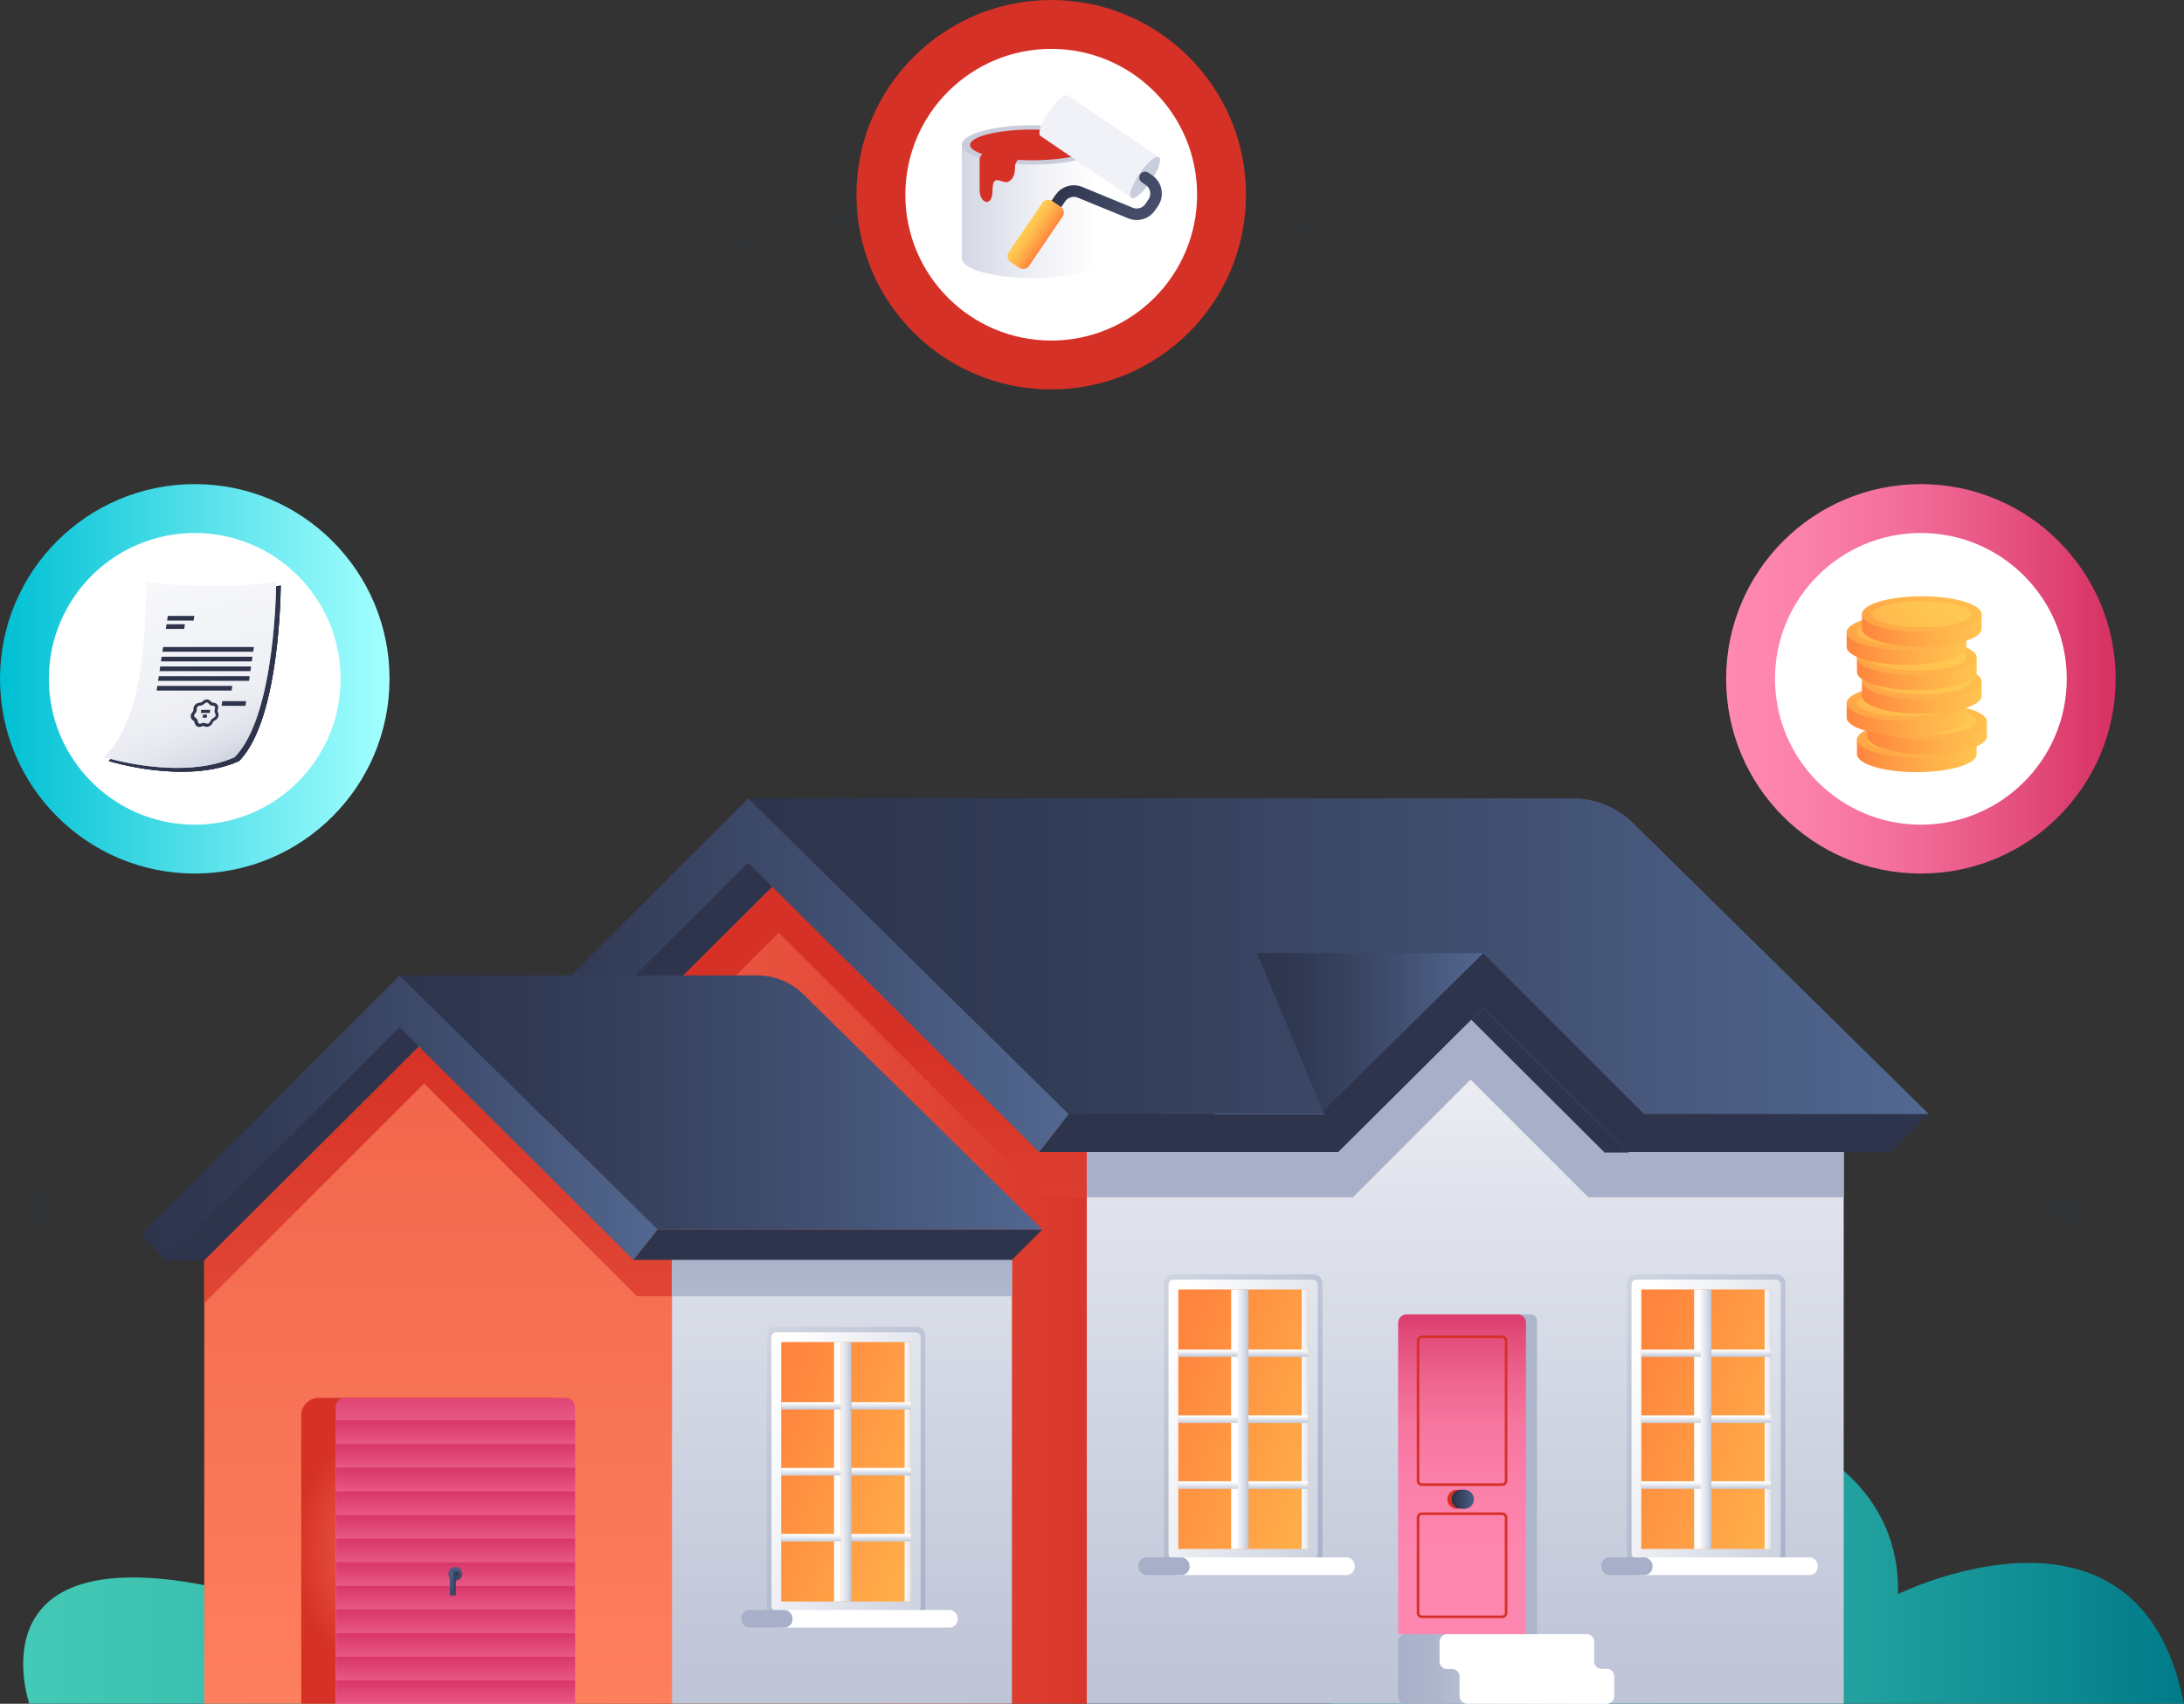 <?xml version="1.0" encoding="UTF-8"?> <svg xmlns="http://www.w3.org/2000/svg" xmlns:xlink="http://www.w3.org/1999/xlink" id="Calque_2" viewBox="0 0 448.55 350"><rect x="0" y="0" width="448.55" height="350" fill="#333333" stroke="none"/><defs><style>.cls-1{fill:url(#Dégradé_sans_nom_47-6);}.cls-2{fill:url(#Dégradé_sans_nom_110-9);}.cls-3{fill:url(#Dégradé_sans_nom_112-2);}.cls-4{fill:url(#Dégradé_sans_nom_47-9);}.cls-5{fill:url(#Dégradé_sans_nom_76-19);}.cls-6{fill:url(#Dégradé_sans_nom_47-8);}.cls-7{fill:#fff;}.cls-8{fill:url(#Dégradé_sans_nom_47-2);}.cls-9{fill:url(#Dégradé_sans_nom_2-2);}.cls-10{stroke:url(#Dégradé_sans_nom_84);stroke-linecap:round;stroke-width:2.38px;}.cls-10,.cls-11{fill:none;stroke-miterlimit:10;}.cls-12{fill:url(#Dégradé_sans_nom_77-13);}.cls-13{fill:url(#Dégradé_sans_nom_110-19);}.cls-14{fill:url(#Dégradé_sans_nom_76-20);}.cls-15{fill:url(#Dégradé_sans_nom_76-11);}.cls-16{fill:url(#Dégradé_sans_nom_2);}.cls-17{fill:url(#Dégradé_sans_nom_83-4);}.cls-18{fill:url(#Dégradé_sans_nom_110-20);}.cls-19{fill:url(#Dégradé_sans_nom_86);}.cls-20{fill:url(#Dégradé_sans_nom_112-3);}.cls-21{fill:url(#Dégradé_sans_nom_76-23);}.cls-22{fill:url(#Dégradé_sans_nom_76-17);}.cls-23{fill:url(#Dégradé_sans_nom_68-2);}.cls-24{fill:url(#Dégradé_sans_nom_76-26);}.cls-25{fill:url(#Dégradé_sans_nom_110-4);}.cls-26{fill:url(#Dégradé_sans_nom_76-3);}.cls-27{fill:url(#Dégradé_sans_nom_76-5);}.cls-28{fill:url(#Dégradé_sans_nom_76-6);}.cls-29{fill:url(#Dégradé_sans_nom_110-15);}.cls-30{fill:url(#Dégradé_sans_nom_77-11);}.cls-31{fill:url(#Dégradé_sans_nom_83);}.cls-32{fill:url(#Dégradé_sans_nom_112-10);}.cls-33{fill:url(#Dégradé_sans_nom_83-2);}.cls-34{fill:url(#Dégradé_sans_nom_47-10);}.cls-35{fill:#e4e7ef;}.cls-36{fill:url(#Dégradé_sans_nom_111-2);}.cls-37{fill:url(#Dégradé_sans_nom_111-3);}.cls-38{fill:url(#Dégradé_sans_nom_17-2);}.cls-39{fill:url(#Dégradé_sans_nom_110-17);}.cls-40{fill:url(#Dégradé_sans_nom_110-2);}.cls-41{fill:url(#Dégradé_sans_nom_68);}.cls-42{fill:url(#Dégradé_sans_nom_76-4);}.cls-43{fill:url(#Dégradé_sans_nom_15);}.cls-44{fill:url(#Dégradé_sans_nom_76-22);}.cls-45{fill:url(#Dégradé_sans_nom_77-7);}.cls-46{fill:url(#Dégradé_sans_nom_76);}.cls-47{fill:url(#Dégradé_sans_nom_76-12);}.cls-48{fill:url(#Dégradé_sans_nom_110-21);}.cls-49{fill:url(#Dégradé_sans_nom_110-16);}.cls-50{fill:url(#Dégradé_sans_nom_110-6);}.cls-51{fill:url(#Dégradé_sans_nom_76-7);}.cls-52{fill:url(#Dégradé_sans_nom_81);}.cls-53{fill:url(#Dégradé_sans_nom_112-9);}.cls-54{fill:url(#Dégradé_sans_nom_110-14);}.cls-55{fill:url(#Dégradé_sans_nom_112-8);}.cls-56{fill:url(#Dégradé_sans_nom_17);}.cls-57{fill:url(#Dégradé_sans_nom_76-21);}.cls-58{fill:url(#Dégradé_sans_nom_112);}.cls-59{fill:url(#Dégradé_sans_nom_110-23);}.cls-60{fill:url(#Dégradé_sans_nom_77-6);}.cls-61{fill:url(#Dégradé_sans_nom_89);}.cls-62{fill:#f0f2f8;}.cls-63{fill:url(#Dégradé_sans_nom_110-3);}.cls-64{fill:url(#Dégradé_sans_nom_77-8);}.cls-65{fill:url(#Dégradé_sans_nom_112-5);}.cls-66{fill:url(#Dégradé_sans_nom_112-6);}.cls-67{fill:url(#Dégradé_sans_nom_110-5);}.cls-68{fill:url(#Dégradé_sans_nom_111);}.cls-69{fill:url(#Dégradé_sans_nom_110-18);}.cls-11{stroke:#2d344c;stroke-width:2.36px;}.cls-70{fill:url(#Dégradé_sans_nom_47-4);}.cls-71{fill:url(#Dégradé_sans_nom_110-8);}.cls-72{fill:url(#Dégradé_sans_nom_76-8);}.cls-73{fill:url(#Dégradé_sans_nom_110-13);}.cls-74{fill:url(#Dégradé_sans_nom_76-14);}.cls-75{fill:url(#Dégradé_sans_nom_77-3);}.cls-76{fill:url(#Dégradé_sans_nom_47-3);}.cls-77{fill:url(#Dégradé_sans_nom_17-3);}.cls-78{fill:url(#Dégradé_sans_nom_77-10);}.cls-79{fill:url(#Dégradé_sans_nom_7);}.cls-80{fill:url(#Dégradé_sans_nom_77-12);}.cls-81{fill:url(#Dégradé_sans_nom_77-14);}.cls-82{fill:url(#Dégradé_sans_nom_76-25);}.cls-83{fill:url(#Dégradé_sans_nom_88);}.cls-84{fill:url(#Dégradé_sans_nom_110-10);}.cls-85{fill:url(#Dégradé_sans_nom_76-9);}.cls-86{fill:url(#Dégradé_sans_nom_110-22);}.cls-87{fill:url(#Dégradé_sans_nom_47);}.cls-88{fill:url(#Dégradé_sans_nom_110-11);}.cls-89{opacity:.1;}.cls-90{fill:url(#Dégradé_sans_nom_77-2);}.cls-91{fill:url(#Dégradé_sans_nom_76-16);}.cls-92{fill:url(#Dégradé_sans_nom_77-9);}.cls-93{fill:url(#Dégradé_sans_nom_76-13);}.cls-94{fill:url(#Dégradé_sans_nom_47-12);}.cls-95{fill:url(#Dégradé_sans_nom_76-24);}.cls-96{fill:url(#Dégradé_sans_nom_76-15);}.cls-97{fill:#2d344c;}.cls-98{fill:url(#Dégradé_sans_nom_76-18);}.cls-99{fill:url(#Dégradé_sans_nom_77-4);}.cls-100{fill:url(#Dégradé_sans_nom_76-10);}.cls-101{fill:url(#Dégradé_sans_nom_110-24);}.cls-102{fill:url(#Dégradé_sans_nom_87);}.cls-103{fill:url(#Dégradé_sans_nom_47-5);}.cls-104{fill:url(#Dégradé_sans_nom_47-11);}.cls-105{fill:url(#Dégradé_sans_nom_112-4);}.cls-106{fill:url(#Dégradé_sans_nom_77);}.cls-107{fill:url(#Dégradé_sans_nom_110-12);}.cls-108{fill:url(#Dégradé_sans_nom_76-2);}.cls-109{fill:url(#Dégradé_sans_nom_76-27);}.cls-110{fill:url(#Dégradé_sans_nom_83-3);}.cls-111{fill:#c8ccdb;}.cls-112{fill:url(#Dégradé_sans_nom_110);}.cls-113{fill:url(#Dégradé_sans_nom_35);}.cls-114{fill:url(#Dégradé_sans_nom_110-7);}.cls-115{fill:url(#Dégradé_sans_nom_77-5);}.cls-116{fill:url(#Dégradé_sans_nom_112-7);}.cls-117{fill:url(#Dégradé_sans_nom_47-7);}.cls-118{fill:url(#Dégradé_sans_nom_110-25);}.cls-119{fill:url(#Dégradé_sans_nom_68-3);}</style><linearGradient id="Dégradé_sans_nom_2" x1="272.06" y1="437.59" x2="448.55" y2="437.59" gradientTransform="translate(0 -116.28)" gradientUnits="userSpaceOnUse"><stop offset="0" stop-color="#43c9b5"></stop><stop offset=".19" stop-color="#3dc2b1"></stop><stop offset=".48" stop-color="#2caea6"></stop><stop offset=".82" stop-color="#118e94"></stop><stop offset="1" stop-color="#007a88"></stop></linearGradient><linearGradient id="Dégradé_sans_nom_2-2" x1="4.76" x2="181.24" xlink:href="#Dégradé_sans_nom_2"></linearGradient><linearGradient id="Dégradé_sans_nom_17" x1="28.49" y1="379.42" x2="236.93" y2="379.42" gradientTransform="translate(0 -116.28)" gradientUnits="userSpaceOnUse"><stop offset="0" stop-color="#ff8260"></stop><stop offset=".38" stop-color="#f1664c"></stop><stop offset="1" stop-color="#d63126"></stop></linearGradient><linearGradient id="Dégradé_sans_nom_77" x1="300.93" y1="584.07" x2="300.93" y2="290" gradientTransform="translate(0 -116.28)" gradientUnits="userSpaceOnUse"><stop offset="0" stop-color="#a7b0c8"></stop><stop offset=".18" stop-color="#aeb6cc"></stop><stop offset=".44" stop-color="#c1c7d8"></stop><stop offset=".75" stop-color="#e0e3ec"></stop><stop offset="1" stop-color="#fff"></stop></linearGradient><linearGradient id="Dégradé_sans_nom_77-2" x1="287.15" y1="459.11" x2="331.49" y2="459.11" xlink:href="#Dégradé_sans_nom_77"></linearGradient><linearGradient id="Dégradé_sans_nom_77-3" x1="333.64" y1="419.12" x2="227.09" y2="419.12" xlink:href="#Dégradé_sans_nom_77"></linearGradient><linearGradient id="Dégradé_sans_nom_7" x1="300.28" y1="486.07" x2="300.28" y2="342.04" gradientTransform="translate(0 -116.28)" gradientUnits="userSpaceOnUse"><stop offset="0" stop-color="#ff89b2"></stop><stop offset=".33" stop-color="#fe87b0"></stop><stop offset=".45" stop-color="#fb80aa"></stop><stop offset=".54" stop-color="#f5759f"></stop><stop offset=".6" stop-color="#ee6490"></stop><stop offset=".66" stop-color="#e34e7c"></stop><stop offset=".71" stop-color="#d73364"></stop><stop offset=".72" stop-color="#d63162"></stop></linearGradient><linearGradient id="Dégradé_sans_nom_17-2" x1="163.5" y1="546.42" x2="163.5" y2="330.73" xlink:href="#Dégradé_sans_nom_17"></linearGradient><linearGradient id="Dégradé_sans_nom_77-4" x1="300.93" y1="366.13" x2="300.93" y2="442.14" xlink:href="#Dégradé_sans_nom_77"></linearGradient><linearGradient id="Dégradé_sans_nom_112" x1="87.58" y1="316.66" x2="219.5" y2="316.66" gradientTransform="translate(0 -116.28)" gradientUnits="userSpaceOnUse"><stop offset="0" stop-color="#2d344c"></stop><stop offset=".22" stop-color="#313a54"></stop><stop offset=".55" stop-color="#3d4a6a"></stop><stop offset=".96" stop-color="#50658d"></stop><stop offset="1" stop-color="#526891"></stop></linearGradient><linearGradient id="Dégradé_sans_nom_112-2" x1="153.69" y1="312.71" x2="396.15" y2="312.71" xlink:href="#Dégradé_sans_nom_112"></linearGradient><linearGradient id="Dégradé_sans_nom_77-5" x1="304.33" y1="366.84" x2="304.33" y2="444.09" xlink:href="#Dégradé_sans_nom_77"></linearGradient><linearGradient id="Dégradé_sans_nom_112-3" x1="258.17" y1="328.31" x2="304.61" y2="328.31" xlink:href="#Dégradé_sans_nom_112"></linearGradient><linearGradient id="Dégradé_sans_nom_77-6" x1="303.42" y1="584.07" x2="303.42" y2="290" xlink:href="#Dégradé_sans_nom_77"></linearGradient><linearGradient id="Dégradé_sans_nom_15" x1="89.98" y1="481.88" x2="89.98" y2="106.76" gradientTransform="translate(0 -116.28)" gradientUnits="userSpaceOnUse"><stop offset="0" stop-color="#ff8260"></stop><stop offset=".39" stop-color="#f1664c"></stop><stop offset=".45" stop-color="#ee6148"></stop><stop offset="1" stop-color="#d63126"></stop></linearGradient><linearGradient id="Dégradé_sans_nom_77-7" x1="172.92" y1="584.07" x2="172.92" y2="290" xlink:href="#Dégradé_sans_nom_77"></linearGradient><linearGradient id="Dégradé_sans_nom_17-3" x1="89.98" y1="546.42" x2="89.98" y2="330.73" xlink:href="#Dégradé_sans_nom_17"></linearGradient><linearGradient id="Dégradé_sans_nom_77-8" x1="172.92" y1="366.13" x2="172.92" y2="442.14" xlink:href="#Dégradé_sans_nom_77"></linearGradient><linearGradient id="Dégradé_sans_nom_112-4" x1="28.91" y1="345.92" x2="135.02" y2="345.92" xlink:href="#Dégradé_sans_nom_112"></linearGradient><linearGradient id="Dégradé_sans_nom_112-5" x1="82.09" y1="342.75" x2="214.07" y2="342.75" xlink:href="#Dégradé_sans_nom_112"></linearGradient><linearGradient id="Dégradé_sans_nom_77-9" x1="1963.26" y1="449.06" x2="2052.23" y2="358.83" gradientTransform="translate(2167.04 -116.28) rotate(-180) scale(1 -1)" xlink:href="#Dégradé_sans_nom_77"></linearGradient><linearGradient id="Dégradé_sans_nom_76" x1="1928.9" y1="441.29" x2="2011.41" y2="412.23" gradientTransform="translate(2167.03 -116.28) rotate(-180) scale(1 -1)" gradientUnits="userSpaceOnUse"><stop offset="0" stop-color="#a7b0c8"></stop><stop offset=".2" stop-color="#b3bbcf"></stop><stop offset=".57" stop-color="#d2d7e3"></stop><stop offset="1" stop-color="#fff"></stop></linearGradient><linearGradient id="Dégradé_sans_nom_110" x1="1935.09" y1="439.11" x2="2009.67" y2="412.85" gradientTransform="translate(2167.03 -116.28) rotate(-180) scale(1 -1)" gradientUnits="userSpaceOnUse"><stop offset="0" stop-color="#ffcc52"></stop><stop offset=".21" stop-color="#ffc550"></stop><stop offset=".51" stop-color="#ffb14a"></stop><stop offset=".87" stop-color="#ff9141"></stop><stop offset="1" stop-color="#ff843d"></stop></linearGradient><linearGradient id="Dégradé_sans_nom_68" x1="1991.49" y1="418.63" x2="1995.6" y2="418.63" gradientTransform="translate(2167.03 -116.28) rotate(-180) scale(1 -1)" gradientUnits="userSpaceOnUse"><stop offset="0" stop-color="#a7b0c8"></stop><stop offset=".08" stop-color="#b3bbd0"></stop><stop offset=".34" stop-color="#d4d9e4"></stop><stop offset=".58" stop-color="#eceef3"></stop><stop offset=".81" stop-color="#fafbfc"></stop><stop offset="1" stop-color="#fff"></stop></linearGradient><linearGradient id="Dégradé_sans_nom_76-2" x1="1975.83" y1="418.63" x2="1981.49" y2="418.63" gradientTransform="translate(2167.04 -116.28) rotate(-180) scale(1 -1)" xlink:href="#Dégradé_sans_nom_76"></linearGradient><linearGradient id="Dégradé_sans_nom_76-3" x1="1975" y1="418.63" x2="1987.45" y2="418.63" gradientTransform="translate(2167.04 -116.28) rotate(-180) scale(1 -1)" xlink:href="#Dégradé_sans_nom_76"></linearGradient><linearGradient id="Dégradé_sans_nom_76-4" x1="1986.06" y1="420.25" x2="1986.06" y2="418.01" gradientTransform="translate(2167.04 -116.28) rotate(-180) scale(1 -1)" xlink:href="#Dégradé_sans_nom_76"></linearGradient><linearGradient id="Dégradé_sans_nom_76-5" x1="1986.06" y1="406.78" x2="1986.06" y2="404.39" gradientTransform="translate(2167.04 -116.28) rotate(-180) scale(1 -1)" xlink:href="#Dégradé_sans_nom_76"></linearGradient><linearGradient id="Dégradé_sans_nom_76-6" x1="2000.46" y1="420.65" x2="2000.46" y2="418.01" xlink:href="#Dégradé_sans_nom_76"></linearGradient><linearGradient id="Dégradé_sans_nom_76-7" x1="2000.46" y1="406.67" x2="2000.46" y2="404.51" xlink:href="#Dégradé_sans_nom_76"></linearGradient><linearGradient id="Dégradé_sans_nom_76-8" x1="1986.06" y1="433.8" x2="1986.06" y2="431.55" gradientTransform="translate(2167.04 -116.28) rotate(-180) scale(1 -1)" xlink:href="#Dégradé_sans_nom_76"></linearGradient><linearGradient id="Dégradé_sans_nom_76-9" x1="2000.46" y1="434.19" x2="2000.46" y2="431.55" xlink:href="#Dégradé_sans_nom_76"></linearGradient><linearGradient id="Dégradé_sans_nom_77-10" x1="157.5" y1="444.63" x2="157.5" y2="434.75" xlink:href="#Dégradé_sans_nom_77"></linearGradient><radialGradient id="Dégradé_sans_nom_83" cx="89.98" cy="434.85" fx="89.98" fy="434.85" r="29.8" gradientTransform="translate(0 -116.28)" gradientUnits="userSpaceOnUse"><stop offset="0" stop-color="#ff8260"></stop><stop offset=".38" stop-color="#f1664c"></stop><stop offset="1" stop-color="#d63126"></stop></radialGradient><linearGradient id="Dégradé_sans_nom_35" x1="93.51" y1="481.73" x2="93.51" y2="398.75" gradientTransform="translate(0 -116.28)" gradientUnits="userSpaceOnUse"><stop offset="0" stop-color="#ff89b2"></stop><stop offset=".46" stop-color="#fe87b0"></stop><stop offset=".63" stop-color="#fb80aa"></stop><stop offset=".75" stop-color="#f5759f"></stop><stop offset=".84" stop-color="#ee6490"></stop><stop offset=".92" stop-color="#e34e7c"></stop><stop offset=".99" stop-color="#d73364"></stop><stop offset="1" stop-color="#d63162"></stop></linearGradient><linearGradient id="Dégradé_sans_nom_47" x1="93.52" y1="418.42" x2="93.52" y2="406.45" gradientTransform="translate(0 -116.28)" gradientUnits="userSpaceOnUse"><stop offset="0" stop-color="#ff89b2"></stop><stop offset=".11" stop-color="#f97da7"></stop><stop offset=".5" stop-color="#e65482"></stop><stop offset=".81" stop-color="#da3a6b"></stop><stop offset="1" stop-color="#d63162"></stop></linearGradient><linearGradient id="Dégradé_sans_nom_47-2" y1="423.27" y2="411.3" xlink:href="#Dégradé_sans_nom_47"></linearGradient><linearGradient id="Dégradé_sans_nom_47-3" y1="428.12" y2="416.15" xlink:href="#Dégradé_sans_nom_47"></linearGradient><linearGradient id="Dégradé_sans_nom_47-4" y1="432.97" y2="421" xlink:href="#Dégradé_sans_nom_47"></linearGradient><linearGradient id="Dégradé_sans_nom_47-5" y1="437.82" y2="425.85" xlink:href="#Dégradé_sans_nom_47"></linearGradient><linearGradient id="Dégradé_sans_nom_47-6" y1="442.67" y2="430.7" xlink:href="#Dégradé_sans_nom_47"></linearGradient><linearGradient id="Dégradé_sans_nom_47-7" y1="447.52" y2="435.55" xlink:href="#Dégradé_sans_nom_47"></linearGradient><linearGradient id="Dégradé_sans_nom_47-8" y1="452.37" y2="440.4" xlink:href="#Dégradé_sans_nom_47"></linearGradient><linearGradient id="Dégradé_sans_nom_47-9" y1="457.22" y2="445.25" xlink:href="#Dégradé_sans_nom_47"></linearGradient><linearGradient id="Dégradé_sans_nom_47-10" y1="462.07" y2="450.1" xlink:href="#Dégradé_sans_nom_47"></linearGradient><linearGradient id="Dégradé_sans_nom_47-11" y1="466.92" y2="454.95" xlink:href="#Dégradé_sans_nom_47"></linearGradient><linearGradient id="Dégradé_sans_nom_47-12" y1="471.77" y2="459.8" xlink:href="#Dégradé_sans_nom_47"></linearGradient><linearGradient id="Dégradé_sans_nom_112-6" x1="93.52" y1="444.19" x2="93.52" y2="437.24" xlink:href="#Dégradé_sans_nom_112"></linearGradient><linearGradient id="Dégradé_sans_nom_112-7" x1="92.83" y1="449.56" x2="92.83" y2="437.54" xlink:href="#Dégradé_sans_nom_112"></linearGradient><linearGradient id="Dégradé_sans_nom_112-8" x1="94.08" y1="441.59" x2="92.35" y2="441.59" xlink:href="#Dégradé_sans_nom_112"></linearGradient><linearGradient id="Dégradé_sans_nom_112-9" x1="94.52" y1="439.6" x2="91.71" y2="439.6" xlink:href="#Dégradé_sans_nom_112"></linearGradient><linearGradient id="Dégradé_sans_nom_77-11" x1="1881.71" y1="438.25" x2="1970.69" y2="348.02" gradientTransform="translate(2167.04 -116.28) rotate(-180) scale(1 -1)" xlink:href="#Dégradé_sans_nom_77"></linearGradient><linearGradient id="Dégradé_sans_nom_76-10" x1="1847.36" y1="430.49" x2="1929.87" y2="401.43" gradientTransform="translate(2167.04 -116.28) rotate(-180) scale(1 -1)" xlink:href="#Dégradé_sans_nom_76"></linearGradient><linearGradient id="Dégradé_sans_nom_110-2" x1="1853.55" y1="428.31" x2="1928.12" y2="402.05" gradientTransform="translate(2167.04 -116.28) rotate(-180) scale(1 -1)" xlink:href="#Dégradé_sans_nom_110"></linearGradient><linearGradient id="Dégradé_sans_nom_68-2" x1="1909.95" y1="407.83" x2="1914.06" y2="407.83" gradientTransform="translate(2167.04 -116.28) rotate(-180) scale(1 -1)" xlink:href="#Dégradé_sans_nom_68"></linearGradient><linearGradient id="Dégradé_sans_nom_76-11" x1="1894.27" y1="407.83" x2="1899.94" y2="407.83" xlink:href="#Dégradé_sans_nom_76"></linearGradient><linearGradient id="Dégradé_sans_nom_76-12" x1="1893.44" y1="407.83" x2="1905.9" y2="407.83" xlink:href="#Dégradé_sans_nom_76"></linearGradient><linearGradient id="Dégradé_sans_nom_76-13" x1="1904.52" y1="409.45" x2="1904.52" y2="407.2" gradientTransform="translate(2167.04 -116.28) rotate(-180) scale(1 -1)" xlink:href="#Dégradé_sans_nom_76"></linearGradient><linearGradient id="Dégradé_sans_nom_76-14" x1="1904.52" y1="395.97" x2="1904.52" y2="393.59" gradientTransform="translate(2167.04 -116.28) rotate(-180) scale(1 -1)" xlink:href="#Dégradé_sans_nom_76"></linearGradient><linearGradient id="Dégradé_sans_nom_76-15" x1="1918.92" y1="409.84" x2="1918.92" y2="407.2" gradientTransform="translate(2167.04 -116.28) rotate(-180) scale(1 -1)" xlink:href="#Dégradé_sans_nom_76"></linearGradient><linearGradient id="Dégradé_sans_nom_76-16" x1="1918.92" y1="395.86" x2="1918.92" y2="393.7" gradientTransform="translate(2167.04 -116.28) rotate(-180) scale(1 -1)" xlink:href="#Dégradé_sans_nom_76"></linearGradient><linearGradient id="Dégradé_sans_nom_76-17" x1="1904.52" y1="423" x2="1904.52" y2="420.75" gradientTransform="translate(2167.04 -116.28) rotate(-180) scale(1 -1)" xlink:href="#Dégradé_sans_nom_76"></linearGradient><linearGradient id="Dégradé_sans_nom_76-18" x1="1918.92" y1="423.39" x2="1918.92" y2="420.74" gradientTransform="translate(2167.04 -116.28) rotate(-180) scale(1 -1)" xlink:href="#Dégradé_sans_nom_76"></linearGradient><linearGradient id="Dégradé_sans_nom_77-12" x1="239.05" y1="433.83" x2="239.05" y2="423.95" xlink:href="#Dégradé_sans_nom_77"></linearGradient><linearGradient id="Dégradé_sans_nom_77-13" x1="1786.62" y1="438.25" x2="1875.6" y2="348.02" gradientTransform="translate(2167.04 -116.28) rotate(-180) scale(1 -1)" xlink:href="#Dégradé_sans_nom_77"></linearGradient><linearGradient id="Dégradé_sans_nom_76-19" x1="1752.27" y1="430.49" x2="1834.78" y2="401.43" gradientTransform="translate(2167.04 -116.28) rotate(-180) scale(1 -1)" xlink:href="#Dégradé_sans_nom_76"></linearGradient><linearGradient id="Dégradé_sans_nom_110-3" x1="1758.46" y1="428.31" x2="1833.03" y2="402.05" gradientTransform="translate(2167.04 -116.28) rotate(-180) scale(1 -1)" xlink:href="#Dégradé_sans_nom_110"></linearGradient><linearGradient id="Dégradé_sans_nom_68-3" x1="1814.86" y1="407.83" x2="1818.97" y2="407.83" gradientTransform="translate(2167.04 -116.28) rotate(-180) scale(1 -1)" xlink:href="#Dégradé_sans_nom_68"></linearGradient><linearGradient id="Dégradé_sans_nom_76-20" x1="1799.19" y1="407.83" x2="1804.85" y2="407.83" xlink:href="#Dégradé_sans_nom_76"></linearGradient><linearGradient id="Dégradé_sans_nom_76-21" x1="1798.35" y1="407.83" x2="1810.81" y2="407.83" xlink:href="#Dégradé_sans_nom_76"></linearGradient><linearGradient id="Dégradé_sans_nom_76-22" x1="1809.43" y1="409.45" x2="1809.43" y2="407.2" gradientTransform="translate(2167.04 -116.28) rotate(-180) scale(1 -1)" xlink:href="#Dégradé_sans_nom_76"></linearGradient><linearGradient id="Dégradé_sans_nom_76-23" x1="1809.43" y1="395.97" x2="1809.43" y2="393.59" gradientTransform="translate(2167.04 -116.28) rotate(-180) scale(1 -1)" xlink:href="#Dégradé_sans_nom_76"></linearGradient><linearGradient id="Dégradé_sans_nom_76-24" x1="1823.83" y1="409.84" x2="1823.83" y2="407.2" gradientTransform="translate(2167.04 -116.28) rotate(-180) scale(1 -1)" xlink:href="#Dégradé_sans_nom_76"></linearGradient><linearGradient id="Dégradé_sans_nom_76-25" x1="1823.83" y1="395.86" x2="1823.83" y2="393.7" gradientTransform="translate(2167.04 -116.28) rotate(-180) scale(1 -1)" xlink:href="#Dégradé_sans_nom_76"></linearGradient><linearGradient id="Dégradé_sans_nom_76-26" x1="1809.43" y1="423" x2="1809.43" y2="420.75" gradientTransform="translate(2167.04 -116.28) rotate(-180) scale(1 -1)" xlink:href="#Dégradé_sans_nom_76"></linearGradient><linearGradient id="Dégradé_sans_nom_76-27" x1="1823.83" y1="423.39" x2="1823.83" y2="420.74" gradientTransform="translate(2167.04 -116.28) rotate(-180) scale(1 -1)" xlink:href="#Dégradé_sans_nom_76"></linearGradient><linearGradient id="Dégradé_sans_nom_77-14" x1="334.14" y1="433.83" x2="334.14" y2="423.95" xlink:href="#Dégradé_sans_nom_77"></linearGradient><linearGradient id="Dégradé_sans_nom_111" x1="300.28" y1="456.94" x2="300.28" y2="426.05" gradientTransform="translate(0 -116.28)" gradientUnits="userSpaceOnUse"><stop offset="0" stop-color="#ff8260"></stop><stop offset="0" stop-color="#fe805f"></stop><stop offset=".29" stop-color="#ed5e46"></stop><stop offset=".56" stop-color="#e04534"></stop><stop offset=".8" stop-color="#d9362a"></stop><stop offset="1" stop-color="#d63126"></stop></linearGradient><linearGradient id="Dégradé_sans_nom_111-2" y1="473.58" y2="451.86" xlink:href="#Dégradé_sans_nom_111"></linearGradient><radialGradient id="Dégradé_sans_nom_83-2" cx="233.3" cy="203.21" fx="233.3" fy="203.21" r="112.42" gradientTransform="translate(0 572.74) scale(1 -1)" xlink:href="#Dégradé_sans_nom_83"></radialGradient><linearGradient id="Dégradé_sans_nom_81" x1="175.23" y1="159.72" x2="224.7" y2="159.72" gradientTransform="translate(0 -116.28)" gradientUnits="userSpaceOnUse"><stop offset="0" stop-color="#a7b0c8"></stop><stop offset=".33" stop-color="#c8cedd"></stop><stop offset=".77" stop-color="#f0f1f6"></stop><stop offset="1" stop-color="#fff"></stop></linearGradient><radialGradient id="Dégradé_sans_nom_83-3" cx="217.92" cy="196.3" fx="217.92" fy="196.3" r="27.9" gradientTransform="translate(0 572.74) scale(1 -1)" xlink:href="#Dégradé_sans_nom_83"></radialGradient><radialGradient id="Dégradé_sans_nom_83-4" cx="204.71" cy="212.04" fx="204.71" fy="212.04" r="9.83" gradientTransform="translate(0 572.74) scale(1 -1)" xlink:href="#Dégradé_sans_nom_83"></radialGradient><linearGradient id="Dégradé_sans_nom_84" x1="494.68" y1="1060.7" x2="513.35" y2="1060.7" gradientTransform="translate(404.41 -1114.46) rotate(34.25)" gradientUnits="userSpaceOnUse"><stop offset="0" stop-color="#2d344c"></stop><stop offset=".14" stop-color="#333a53"></stop><stop offset=".64" stop-color="#424965"></stop><stop offset="1" stop-color="#474e6b"></stop></linearGradient><linearGradient id="Dégradé_sans_nom_110-4" x1="493.32" y1="1068.91" x2="498.35" y2="1068.91" gradientTransform="translate(1281.62 -447.68) rotate(90)" xlink:href="#Dégradé_sans_nom_110"></linearGradient><linearGradient id="Dégradé_sans_nom_86" x1="0" y1="255.73" x2="80" y2="255.73" gradientTransform="translate(0 -116.28)" gradientUnits="userSpaceOnUse"><stop offset="0" stop-color="#00c0d4"></stop><stop offset="1" stop-color="#a4ffff"></stop></linearGradient><linearGradient id="Dégradé_sans_nom_87" x1="47.78" y1="272.61" x2="31.3" y2="237.06" gradientTransform="translate(0 -116.28)" gradientUnits="userSpaceOnUse"><stop offset="0" stop-color="#c8cddb"></stop><stop offset=".07" stop-color="#d0d4e0" stop-opacity=".86"></stop><stop offset=".2" stop-color="#dcdfe8" stop-opacity=".63"></stop><stop offset=".33" stop-color="#e7e9ef" stop-opacity=".44"></stop><stop offset=".46" stop-color="#f0f1f5" stop-opacity=".28"></stop><stop offset=".59" stop-color="#f6f7f9" stop-opacity=".16"></stop><stop offset=".72" stop-color="#fbfcfd" stop-opacity=".07"></stop><stop offset=".86" stop-color="#fefefe" stop-opacity=".02"></stop><stop offset="1" stop-color="#fff" stop-opacity="0"></stop></linearGradient><linearGradient id="Dégradé_sans_nom_88" x1="30.24" y1="221.71" x2="47.03" y2="282.78" gradientTransform="translate(0 -116.28)" gradientUnits="userSpaceOnUse"><stop offset="0" stop-color="#fff"></stop><stop offset=".02" stop-color="#fff" stop-opacity=".97"></stop><stop offset=".3" stop-color="#fff" stop-opacity=".63"></stop><stop offset=".55" stop-color="#fff" stop-opacity=".36"></stop><stop offset=".76" stop-color="#fff" stop-opacity=".17"></stop><stop offset=".91" stop-color="#fff" stop-opacity=".05"></stop><stop offset="1" stop-color="#fff" stop-opacity="0"></stop></linearGradient><linearGradient id="Dégradé_sans_nom_89" x1="354.52" y1="255.73" x2="434.51" y2="255.73" gradientTransform="translate(0 -116.28)" gradientUnits="userSpaceOnUse"><stop offset="0" stop-color="#ff89b2"></stop><stop offset=".18" stop-color="#fc82ac"></stop><stop offset=".45" stop-color="#f36e9a"></stop><stop offset=".76" stop-color="#e44e7d"></stop><stop offset="1" stop-color="#d63162"></stop></linearGradient><linearGradient id="Dégradé_sans_nom_110-5" x1="413.5" y1="271.2" x2="380.98" y2="271.2" gradientTransform="translate(0 -116.28)" xlink:href="#Dégradé_sans_nom_110"></linearGradient><linearGradient id="Dégradé_sans_nom_110-6" x1="408.77" y1="250.35" x2="376.97" y2="287.98" gradientTransform="translate(0 -116.28)" xlink:href="#Dégradé_sans_nom_110"></linearGradient><linearGradient id="Dégradé_sans_nom_110-7" x1="399.74" y1="261.03" x2="373.74" y2="291.8" gradientTransform="translate(0 -116.28)" xlink:href="#Dégradé_sans_nom_110"></linearGradient><linearGradient id="Dégradé_sans_nom_110-8" x1="415.61" y1="267.53" x2="383.1" y2="267.53" gradientTransform="translate(0 -116.28)" xlink:href="#Dégradé_sans_nom_110"></linearGradient><linearGradient id="Dégradé_sans_nom_110-9" x1="410.88" y1="246.65" x2="379.08" y2="284.29" gradientTransform="translate(0 -116.28)" xlink:href="#Dégradé_sans_nom_110"></linearGradient><linearGradient id="Dégradé_sans_nom_110-10" x1="401.85" y1="257.34" x2="375.85" y2="288.11" gradientTransform="translate(0 -116.28)" xlink:href="#Dégradé_sans_nom_110"></linearGradient><linearGradient id="Dégradé_sans_nom_110-11" x1="411.39" y1="263.7" x2="378.87" y2="263.7" gradientTransform="translate(0 -116.28)" xlink:href="#Dégradé_sans_nom_110"></linearGradient><linearGradient id="Dégradé_sans_nom_110-12" x1="406.66" y1="242.84" x2="374.86" y2="280.48" gradientTransform="translate(0 -116.28)" xlink:href="#Dégradé_sans_nom_110"></linearGradient><linearGradient id="Dégradé_sans_nom_110-13" x1="397.63" y1="253.53" x2="371.63" y2="284.3" gradientTransform="translate(0 -116.28)" xlink:href="#Dégradé_sans_nom_110"></linearGradient><linearGradient id="Dégradé_sans_nom_110-14" x1="414.52" y1="259.22" x2="382" y2="259.22" gradientTransform="translate(0 -116.28)" xlink:href="#Dégradé_sans_nom_110"></linearGradient><linearGradient id="Dégradé_sans_nom_110-15" x1="409.79" y1="238.37" x2="377.99" y2="276.01" gradientTransform="translate(0 -116.28)" xlink:href="#Dégradé_sans_nom_110"></linearGradient><linearGradient id="Dégradé_sans_nom_110-16" x1="400.76" y1="249.06" x2="374.76" y2="279.82" gradientTransform="translate(0 -116.28)" xlink:href="#Dégradé_sans_nom_110"></linearGradient><linearGradient id="Dégradé_sans_nom_110-17" x1="413.5" y1="254.33" x2="380.98" y2="254.33" gradientTransform="translate(0 -116.28)" xlink:href="#Dégradé_sans_nom_110"></linearGradient><linearGradient id="Dégradé_sans_nom_110-18" x1="408.77" y1="233.47" x2="376.97" y2="271.12" gradientTransform="translate(0 -116.28)" xlink:href="#Dégradé_sans_nom_110"></linearGradient><linearGradient id="Dégradé_sans_nom_110-19" x1="399.74" y1="244.16" x2="373.74" y2="274.93" gradientTransform="translate(0 -116.28)" xlink:href="#Dégradé_sans_nom_110"></linearGradient><linearGradient id="Dégradé_sans_nom_110-20" x1="411.39" y1="249.17" x2="378.87" y2="249.17" gradientTransform="translate(0 -116.28)" xlink:href="#Dégradé_sans_nom_110"></linearGradient><linearGradient id="Dégradé_sans_nom_110-21" x1="406.66" y1="228.28" x2="374.86" y2="265.92" gradientTransform="translate(0 -116.28)" xlink:href="#Dégradé_sans_nom_110"></linearGradient><linearGradient id="Dégradé_sans_nom_110-22" x1="397.63" y1="238.97" x2="371.63" y2="269.74" gradientTransform="translate(0 -116.28)" xlink:href="#Dégradé_sans_nom_110"></linearGradient><linearGradient id="Dégradé_sans_nom_110-23" x1="414.52" y1="245.44" x2="382" y2="245.44" gradientTransform="translate(0 -116.28)" xlink:href="#Dégradé_sans_nom_110"></linearGradient><linearGradient id="Dégradé_sans_nom_110-24" x1="409.79" y1="224.59" x2="377.99" y2="262.23" gradientTransform="translate(0 -116.28)" xlink:href="#Dégradé_sans_nom_110"></linearGradient><linearGradient id="Dégradé_sans_nom_110-25" x1="400.76" y1="235.27" x2="374.76" y2="266.04" gradientTransform="translate(0 -116.28)" xlink:href="#Dégradé_sans_nom_110"></linearGradient><linearGradient id="Dégradé_sans_nom_111-3" x1="299.2" y1="430.65" x2="299.2" y2="426.77" xlink:href="#Dégradé_sans_nom_111"></linearGradient><linearGradient id="Dégradé_sans_nom_112-10" x1="297.54" y1="424.27" x2="303.52" y2="424.27" xlink:href="#Dégradé_sans_nom_112"></linearGradient></defs><g id="Calque_2-2"><g id="Calque_1-2"><path class="cls-16" d="M273.32,349.98s-12.96-37.17,44.16-22.5c4.18-51.93,73.66-40.61,72.32,0,0,0,49.6-24.59,58.74,22.5h-175.22Z"></path><path class="cls-9" d="M6.02,349.98s-12.96-37.17,44.16-22.5c4.18-51.93,73.66-40.61,72.32,0,0,0,49.6-24.59,58.74,22.5H6.02Z"></path><polygon class="cls-56" points="223.2 235.78 163.5 176.29 103.79 235.78 103.79 349.98 223.2 349.98 223.2 235.78"></polygon><rect class="cls-106" x="223.2" y="235.78" width="155.46" height="114.2"></rect><path class="cls-90" d="M327.38,337.16v4.2c0,.81,.66,1.47,1.47,1.47h1.17c.81,0,1.47,.66,1.47,1.47h0v4.21c0,.81-.66,1.47-1.47,1.47h-41.39c-.81,0-1.47-.65-1.47-1.46h0v-11.35c0-.82,.66-1.47,1.47-1.47h37.27c.82,0,1.47,.65,1.48,1.47h0Z"></path><path class="cls-7" d="M327.38,337.24v4.07c0,.85,.69,1.54,1.54,1.55h1.02c.86,0,1.55,.69,1.55,1.55v4.05c0,.85-.69,1.54-1.54,1.54h-28.63c-.85,0-1.54-.69-1.55-1.54v-4.05c0-.86-.69-1.55-1.55-1.55h-1.02c-.86,0-1.55-.69-1.55-1.55v-4.05c0-.86,.69-1.55,1.55-1.55h28.63c.85,0,1.54,.68,1.56,1.53h0Z"></path><path class="cls-75" d="M315.66,335.69h-28.5v-63.24c0-1.35,1.1-2.45,2.45-2.45h24.76c.72,0,1.3,.58,1.3,1.3h0v64.39h0Z"></path><path class="cls-79" d="M313.41,335.69h-26.26v-63.94c0-.96,.78-1.74,1.74-1.74h22.78c.96,0,1.74,.78,1.74,1.74v63.94h0Z"></path><polygon class="cls-38" points="103.79 236.76 103.79 247.73 159.93 191.59 214.29 245.95 223.2 245.95 223.2 235.78 158.6 182.16 103.79 236.76"></polygon><polygon class="cls-99" points="223.2 245.95 378.67 245.95 378.67 235.78 296.93 235.78 269.53 209.46 242.13 235.78 223.2 235.78 223.2 245.95"></polygon><polygon class="cls-97" points="219.5 228.86 396.17 228.86 388.38 236.65 213.39 236.65 219.5 228.86"></polygon><polygon class="cls-58" points="93.98 236.76 153.69 177.27 213.39 236.65 219.5 228.86 153.69 164 87.58 230.11 93.98 236.76"></polygon><path class="cls-3" d="M153.69,164h169.31c4.65,0,9.11,1.83,12.42,5.09l60.73,59.77H219.5l-65.81-64.86Z"></path><polygon class="cls-97" points="93.98 236.76 103.79 236.76 158.6 182.16 153.69 177.27 93.98 236.76"></polygon><polygon class="cls-115" points="274.21 237.25 304.61 207.02 334.45 236.76 274.21 237.25"></polygon><polygon class="cls-97" points="334.45 236.76 304.61 207.02 274.75 236.71 271.7 228.24 304.61 195.81 337.66 228.86 334.45 236.76"></polygon><polygon class="cls-97" points="334.45 236.76 329.55 236.76 302.15 209.46 304.61 207.02 334.45 236.76"></polygon><polygon class="cls-20" points="304.61 195.81 258.17 195.81 271.7 228.24 304.61 195.81"></polygon><polygon class="cls-60" points="276.5 247.31 302.03 221.77 330.35 250.09 276.5 247.31"></polygon><polygon class="cls-43" points="138.01 258.12 89.98 210.27 41.95 258.12 41.95 349.98 138.01 349.98 138.01 258.12"></polygon><rect class="cls-45" x="138.01" y="258.12" width="69.82" height="91.86"></rect><polygon class="cls-77" points="41.95 258.91 41.95 267.73 87.11 222.58 130.84 266.3 138.01 266.3 138.01 258.12 86.04 214.98 41.95 258.91"></polygon><polygon class="cls-64" points="138.01 266.3 207.83 266.3 207.83 258.12 142.08 258.12 153.23 258.12 138.01 258.12 138.01 266.3"></polygon><polygon class="cls-97" points="135.02 252.56 214.09 252.56 207.83 258.82 130.11 258.82 135.02 252.56"></polygon><polygon class="cls-105" points="34.06 258.91 82.09 211.06 130.11 258.82 135.02 252.56 82.09 200.38 28.91 253.55 34.06 258.91"></polygon><path class="cls-65" d="M82.09,200.38h73.46c3.53,0,6.92,1.39,9.44,3.87l49.08,48.31h-79.05l-52.94-52.17Z"></path><polygon class="cls-97" points="34.06 258.91 41.95 258.91 86.04 214.98 82.09 211.06 34.06 258.91"></polygon><path class="cls-92" d="M157.49,330.32v-55.94c0-.99,.8-1.79,1.79-1.79h28.97c.99,0,1.79,.8,1.79,1.79v55.94c0,.99-.8,1.79-1.79,1.79h-28.97c-.99,0-1.79-.8-1.79-1.79Z"></path><rect class="cls-46" x="158.44" y="273.67" width="30.65" height="57.35" rx="1.03" ry="1.03"></rect><rect class="cls-112" x="160.45" y="275.7" width="26.64" height="53.3"></rect><rect class="cls-41" x="172.68" y="275.7" width="2.17" height="53.3"></rect><rect class="cls-108" x="185.8" y="275.7" width="1.29" height="53.3"></rect><rect class="cls-26" x="171.3" y="275.7" width="1.38" height="53.3"></rect><rect class="cls-42" x="174.86" y="301.55" width="12.23" height="1.57"></rect><rect class="cls-27" x="174.86" y="288.04" width="12.23" height="1.51"></rect><rect class="cls-28" x="160.45" y="301.55" width="12.23" height="1.57"></rect><rect class="cls-51" x="160.45" y="288.04" width="12.23" height="1.51"></rect><rect class="cls-72" x="174.86" y="315.1" width="12.23" height="1.57"></rect><rect class="cls-85" x="160.45" y="315.1" width="12.23" height="1.57"></rect><rect class="cls-7" x="158.45" y="330.73" width="38.23" height="3.62" rx="1.65" ry="1.65"></rect><rect class="cls-78" x="152.24" y="330.73" width="10.52" height="3.62" rx="1.65" ry="1.65"></rect><path class="cls-31" d="M65.44,287.17h48.04c2.54,0,4.61,2.06,4.61,4.61h0v58.2H61.87v-59.24c0-1.97,1.59-3.57,3.56-3.57h0Z"></path><path class="cls-113" d="M70.8,287.17h45.42c1.03,0,1.86,.83,1.86,1.86h0v60.95h-49.15v-60.95c0-1.03,.83-1.86,1.86-1.86h.01Z"></path><rect class="cls-87" x="68.95" y="291.78" width="49.14" height="4.85"></rect><rect class="cls-8" x="68.95" y="296.63" width="49.14" height="4.85"></rect><rect class="cls-76" x="68.95" y="301.48" width="49.14" height="4.85"></rect><rect class="cls-70" x="68.95" y="306.33" width="49.14" height="4.85"></rect><rect class="cls-103" x="68.95" y="311.18" width="49.14" height="4.85"></rect><rect class="cls-1" x="68.95" y="316.03" width="49.14" height="4.85"></rect><rect class="cls-117" x="68.95" y="320.88" width="49.14" height="4.85"></rect><rect class="cls-6" x="68.95" y="325.73" width="49.14" height="4.85"></rect><rect class="cls-4" x="68.95" y="330.58" width="49.14" height="4.85"></rect><rect class="cls-34" x="68.95" y="335.43" width="49.14" height="4.85"></rect><rect class="cls-104" x="68.95" y="340.28" width="49.14" height="4.85"></rect><rect class="cls-94" x="68.95" y="345.13" width="49.14" height="4.85"></rect><circle class="cls-66" cx="93.52" cy="323.31" r="1.4"></circle><rect class="cls-116" x="92.38" y="322.87" width=".89" height="4.87"></rect><rect class="cls-55" x="93.07" y="322.87" width=".55" height="4.87"></rect><rect class="cls-53" x="93.32" y="322.87" width=".89" height=".89"></rect><path class="cls-30" d="M239.05,319.51v-55.94c0-.99,.8-1.79,1.79-1.79h28.97c.99,0,1.79,.8,1.79,1.79v55.94c0,.99-.8,1.79-1.79,1.79h-28.97c-.99,0-1.79-.8-1.79-1.79Z"></path><rect class="cls-100" x="240" y="262.87" width="30.65" height="57.35" rx="1.03" ry="1.03"></rect><rect class="cls-40" x="242" y="264.9" width="26.64" height="53.3"></rect><rect class="cls-23" x="254.24" y="264.9" width="2.17" height="53.3"></rect><rect class="cls-15" x="267.35" y="264.9" width="1.29" height="53.3"></rect><rect class="cls-47" x="252.85" y="264.9" width="1.38" height="53.3"></rect><rect class="cls-93" x="256.4" y="290.74" width="12.23" height="1.57"></rect><rect class="cls-74" x="256.4" y="277.24" width="12.23" height="1.51"></rect><rect class="cls-96" x="242" y="290.74" width="12.23" height="1.57"></rect><rect class="cls-91" x="242" y="277.24" width="12.23" height="1.51"></rect><rect class="cls-22" x="256.4" y="304.29" width="12.23" height="1.57"></rect><rect class="cls-98" x="242" y="304.29" width="12.23" height="1.57"></rect><rect class="cls-7" x="240" y="319.93" width="38.23" height="3.62" rx="1.65" ry="1.65"></rect><rect class="cls-80" x="233.79" y="319.93" width="10.52" height="3.62" rx="1.65" ry="1.65"></rect><path class="cls-12" d="M334.14,319.51v-55.94c0-.99,.8-1.79,1.79-1.79h28.97c.99,0,1.79,.8,1.79,1.79v55.94c0,.99-.8,1.79-1.79,1.79h-28.97c-.99,0-1.79-.8-1.79-1.79h0Z"></path><rect class="cls-5" x="335.09" y="262.87" width="30.65" height="57.35" rx="1.03" ry="1.03"></rect><rect class="cls-63" x="337.09" y="264.9" width="26.64" height="53.3"></rect><rect class="cls-119" x="349.32" y="264.9" width="2.17" height="53.3"></rect><rect class="cls-14" x="362.43" y="264.9" width="1.29" height="53.3"></rect><rect class="cls-57" x="347.94" y="264.9" width="1.38" height="53.3"></rect><rect class="cls-44" x="351.49" y="290.74" width="12.23" height="1.57"></rect><rect class="cls-21" x="351.49" y="277.24" width="12.23" height="1.51"></rect><rect class="cls-95" x="337.09" y="290.74" width="12.23" height="1.57"></rect><rect class="cls-82" x="337.09" y="277.24" width="12.23" height="1.51"></rect><rect class="cls-24" x="351.49" y="304.29" width="12.23" height="1.57"></rect><rect class="cls-109" x="337.09" y="304.29" width="12.23" height="1.57"></rect><rect class="cls-7" x="335.09" y="319.93" width="38.23" height="3.62" rx="1.65" ry="1.65"></rect><rect class="cls-81" x="328.87" y="319.93" width="10.52" height="3.62" rx="1.65" ry="1.65"></rect><path class="cls-68" d="M308.55,305.25h-16.54c-.57,0-1.04-.47-1.04-1.04v-28.81c0-.57,.47-1.04,1.04-1.04h16.54c.57,0,1.04,.46,1.04,1.04h0v28.82c-.01,.57-.47,1.02-1.04,1.03Zm-16.54-30.36c-.28,0-.5,.22-.5,.5v28.82c0,.28,.23,.5,.5,.5h16.54c.28,0,.5-.23,.5-.5v-28.81c0-.28-.22-.5-.5-.5h0l-16.54-.02h0Z"></path><path class="cls-36" d="M308.55,332.41h-16.54c-.57,0-1.04-.46-1.04-1.04v-19.64c0-.57,.47-1.04,1.04-1.04h16.54c.57,0,1.04,.47,1.04,1.04v19.64c0,.57-.46,1.04-1.04,1.04h0Zm-16.54-21.18c-.28,0-.5,.23-.5,.5h0v19.64c0,.28,.23,.5,.5,.5h16.54c.28,0,.5-.22,.5-.5h0v-19.64c0-.28-.22-.5-.5-.5h-16.54Z"></path><g class="cls-89"><path class="cls-11" d="M7.82,248.57C7.82,133.61,101.01,40.44,215.97,40.44s208.15,93.19,208.15,208.14"></path><circle class="cls-97" cx="7.82" cy="248.57" r="4.22"></circle><circle class="cls-97" cx="424.12" cy="248.57" r="4.22"></circle></g><circle class="cls-33" cx="215.9" cy="40" r="40"></circle><circle class="cls-7" cx="215.9" cy="40" r="29.96"></circle><path class="cls-52" d="M226.53,53.07c0,2.23-6.48,4.04-14.5,4.04s-14.49-1.81-14.49-4.04V29.77h29.01l-.02,23.3h0Z"></path><ellipse class="cls-111" cx="212.03" cy="29.77" rx="14.5" ry="4.04"></ellipse><ellipse class="cls-110" cx="212.03" cy="29.77" rx="12.79" ry="3.15"></ellipse><path class="cls-17" d="M201.69,31.62l-.42,.7c-.05,.09-.08,.19-.08,.3v6.44c0,2.7,2.66,3.74,2.66,0s2.03-1.08,3.31-1.76c1.19-.65,1.32-1.99,1.33-3.32,0-.19,.06-.38,.16-.54l.39-.64-.54-.22c-1.98-.79-4.11-1.13-6.24-.99l-.58,.03h0Z"></path><path class="cls-62" d="M213.7,27.93c-.64-.44,.11-2.66,1.67-4.95s3.35-3.78,3.99-3.37l18.65,12.69-5.67,8.32-18.64-12.69Z"></path><ellipse class="cls-111" cx="235.19" cy="36.48" rx="5.03" ry="1.4" transform="translate(72.67 210.35) rotate(-55.75)"></ellipse><path class="cls-10" d="M235.17,36.46l.8,.54c1.53,1.04,1.92,3.12,.88,4.65l-.62,.91c-.89,1.31-2.58,1.81-4.04,1.21l-10.38-4.27c-1.46-.6-3.15-.1-4.04,1.21l-8.4,12.34"></path><rect class="cls-25" x="205.12" y="45.64" width="15.17" height="5.03" rx="1.43" ry="1.43" transform="translate(53.19 196.87) rotate(-55.75)"></rect><circle class="cls-19" cx="40" cy="139.45" r="40"></circle><circle class="cls-7" cx="40" cy="139.45" r="29.96"></circle><path class="cls-97" d="M49.09,156.34c-10.94,4.94-26.75,0-26.75,0,8.48-8.48,8.56-26.95,8.56-36.04,15.12,2.19,26.75,0,26.75,0,0,0-.02,27.5-8.56,36.04Z"></path><path class="cls-97" d="M49.09,156.34c-10.94,4.94-26.75,0-26.75,0,8.48-8.48,8.56-26.95,8.56-36.04,15.12,2.19,26.75,0,26.75,0,0,0-.02,27.5-8.56,36.04Z"></path><path class="cls-97" d="M49.09,156.34c-10.94,4.94-26.75,0-26.75,0,8.48-8.48,8.56-26.95,8.56-36.04,15.12,2.19,26.75,0,26.75,0,0,0-.02,27.5-8.56,36.04Z"></path><path class="cls-35" d="M48.16,155.55c-10.94,4.94-26.75,0-26.75,0,8.48-8.48,8.56-26.95,8.56-36.04,15.12,2.19,26.75,0,26.75,0,0,0-.02,27.5-8.56,36.04Z"></path><path class="cls-102" d="M48.16,155.55c-10.94,4.94-26.75,0-26.75,0,8.48-8.48,8.56-26.95,8.56-36.04,15.12,2.19,26.75,0,26.75,0,0,0-.02,27.5-8.56,36.04Z"></path><path class="cls-83" d="M48.16,155.55c-10.94,4.94-26.75,0-26.75,0,8.48-8.48,8.56-26.95,8.56-36.04,15.12,2.19,26.75,0,26.75,0,0,0-.02,27.5-8.56,36.04Z"></path><polygon class="cls-97" points="39.77 127.49 34.32 127.49 34.46 126.53 39.91 126.53 39.77 127.49"></polygon><polygon class="cls-97" points="52 133.88 33.36 133.88 33.5 132.92 52.14 132.92 52 133.88"></polygon><polygon class="cls-97" points="51.71 135.87 33.06 135.87 33.2 134.91 51.85 134.91 51.71 135.87"></polygon><polygon class="cls-97" points="51.43 137.87 32.76 137.87 32.91 136.91 51.56 136.91 51.43 137.87"></polygon><polygon class="cls-97" points="51.15 139.87 32.46 139.87 32.61 138.91 51.28 138.91 51.15 139.87"></polygon><polygon class="cls-97" points="50.41 145 45.51 145 45.65 144.04 50.55 144.04 50.41 145"></polygon><polygon class="cls-97" points="47.57 141.86 32.17 141.86 32.31 140.91 47.7 140.91 47.57 141.86"></polygon><polygon class="cls-97" points="37.83 129.19 34.06 129.19 34.2 128.24 37.97 128.24 37.83 129.19"></polygon><path class="cls-97" d="M42.52,149.32c-.11,0-.23-.02-.33-.05l-.29-.1c-.09-.03-.19-.03-.29,0l-.32,.1c-.5,.19-1.05-.05-1.24-.55-.02-.04-.03-.08-.04-.11l-.07-.3c-.02-.09-.07-.17-.15-.22l-.24-.17c-.44-.36-.51-1.01-.15-1.45,0-.01,.02-.02,.02-.03l.21-.28c.06-.08,.1-.17,.1-.28v-.31c.05-.61,.52-1.1,1.12-1.19l.32-.04c.1-.02,.2-.06,.28-.12l.26-.22c.42-.42,1.1-.42,1.52,0l.2,.22c.06,.07,.15,.11,.24,.12l.31,.04c.51,.06,.88,.53,.82,1.04,0,.05-.02,.1-.03,.15l-.08,.31c-.03,.09-.03,.19,0,.28l.12,.27c.21,.56-.02,1.19-.54,1.48l-.29,.17c-.09,.05-.16,.13-.21,.22l-.16,.3c-.22,.42-.64,.69-1.11,.71h0Zm-.67-.81c.11,0,.22,.02,.33,.05l.29,.1c.25,.06,.5-.05,.62-.28l.15-.3c.12-.22,.29-.41,.51-.54l.29-.18c.22-.12,.32-.38,.23-.62l-.12-.27c-.09-.21-.11-.44-.06-.66l.08-.32c.06-.21-.05-.42-.26-.48l-.06-.02-.31-.04c-.22-.03-.42-.14-.57-.3l-.2-.22c-.18-.17-.46-.17-.64,0l-.26,.22c-.19,.16-.42,.26-.66,.3l-.32,.04c-.25,.03-.45,.24-.47,.5v.32c-.02,.24-.1,.47-.25,.66l-.21,.27c-.16,.18-.14,.45,.04,.61h.02l.24,.19c.18,.13,.3,.32,.35,.54l.07,.3c.05,.22,.28,.35,.49,.29,.02,0,.03-.01,.05-.02l.32-.1c.11-.04,.23-.05,.35-.05h-.02Z"></path><polygon class="cls-97" points="43.08 146.46 41.24 146.46 41.33 145.83 43.17 145.83 43.08 146.46"></polygon><polygon class="cls-97" points="42.45 147.44 41.6 147.44 41.69 146.8 42.54 146.8 42.45 147.44"></polygon><circle class="cls-61" cx="394.51" cy="139.45" r="40"></circle><circle class="cls-7" cx="394.51" cy="139.45" r="29.96"></circle><path class="cls-67" d="M393.67,158.62c-6.79,0-12.29-1.66-12.29-3.7v-2.99s7.37-.71,12.29-.71,12.29,.71,12.29,.71v3.01c0,2.01-5.5,3.67-12.29,3.67h0Z"></path><ellipse class="cls-50" cx="393.67" cy="151.94" rx="12.29" ry="3.69"></ellipse><ellipse class="cls-114" cx="393.67" cy="151.94" rx="10.18" ry="2.68"></ellipse><path class="cls-71" d="M395.78,154.95c-6.79,0-12.29-1.65-12.29-3.69v-2.99s7.37-.71,12.29-.71,12.29,.71,12.29,.71v2.99c0,2.01-5.5,3.69-12.29,3.69Z"></path><ellipse class="cls-2" cx="395.78" cy="148.24" rx="12.29" ry="3.69"></ellipse><ellipse class="cls-84" cx="395.78" cy="148.24" rx="10.18" ry="2.68"></ellipse><path class="cls-88" d="M391.56,151.12c-6.78,0-12.29-1.66-12.29-3.7v-2.99s7.37-.71,12.29-.71,12.29,.71,12.29,.71v2.99c.03,2.04-5.5,3.7-12.29,3.7Z"></path><ellipse class="cls-107" cx="391.56" cy="144.43" rx="12.29" ry="3.69"></ellipse><ellipse class="cls-73" cx="391.56" cy="144.43" rx="10.18" ry="2.68"></ellipse><path class="cls-54" d="M394.7,146.64c-6.79,0-12.29-1.65-12.29-3.69v-2.99s7.37-.71,12.29-.71,12.29,.71,12.29,.71v2.99c0,2.04-5.51,3.69-12.29,3.69Z"></path><ellipse class="cls-29" cx="394.69" cy="139.96" rx="12.29" ry="3.69"></ellipse><ellipse class="cls-49" cx="394.69" cy="139.96" rx="10.18" ry="2.68"></ellipse><path class="cls-39" d="M393.67,141.75c-6.79,0-12.29-1.65-12.29-3.69v-2.99s7.37-.71,12.29-.71,12.29,.71,12.29,.71v2.99c0,2.04-5.5,3.69-12.29,3.69Z"></path><ellipse class="cls-69" cx="393.67" cy="135.07" rx="12.29" ry="3.69"></ellipse><ellipse class="cls-13" cx="393.67" cy="135.07" rx="10.18" ry="2.68"></ellipse><path class="cls-18" d="M391.56,136.58c-6.78,0-12.29-1.65-12.29-3.69v-2.99s7.37-.71,12.29-.71,12.29,.71,12.29,.71v2.99c.03,2.01-5.5,3.69-12.29,3.69Z"></path><ellipse class="cls-48" cx="391.56" cy="129.88" rx="12.29" ry="3.69"></ellipse><ellipse class="cls-86" cx="391.56" cy="129.88" rx="10.18" ry="2.68"></ellipse><path class="cls-59" d="M394.7,132.86c-6.79,0-12.29-1.66-12.29-3.7v-2.99s7.37-.71,12.29-.71,12.29,.71,12.29,.71v2.99c0,2.02-5.51,3.7-12.29,3.7Z"></path><ellipse class="cls-101" cx="394.69" cy="126.18" rx="12.29" ry="3.69"></ellipse><ellipse class="cls-118" cx="394.69" cy="126.18" rx="10.18" ry="2.68"></ellipse><circle class="cls-37" cx="299.2" cy="307.99" r="1.94"></circle><path class="cls-97" d="M302.11,307.99c0,.64-1.32,1.93-1.32,1.93h-.62c-1.07,.05-1.98-.77-2.04-1.84-.05-1.07,.77-1.98,1.84-2.04h.82s1.33,1.23,1.33,1.94h0Z"></path><circle class="cls-32" cx="300.79" cy="307.99" r="1.94"></circle></g></g></svg> 